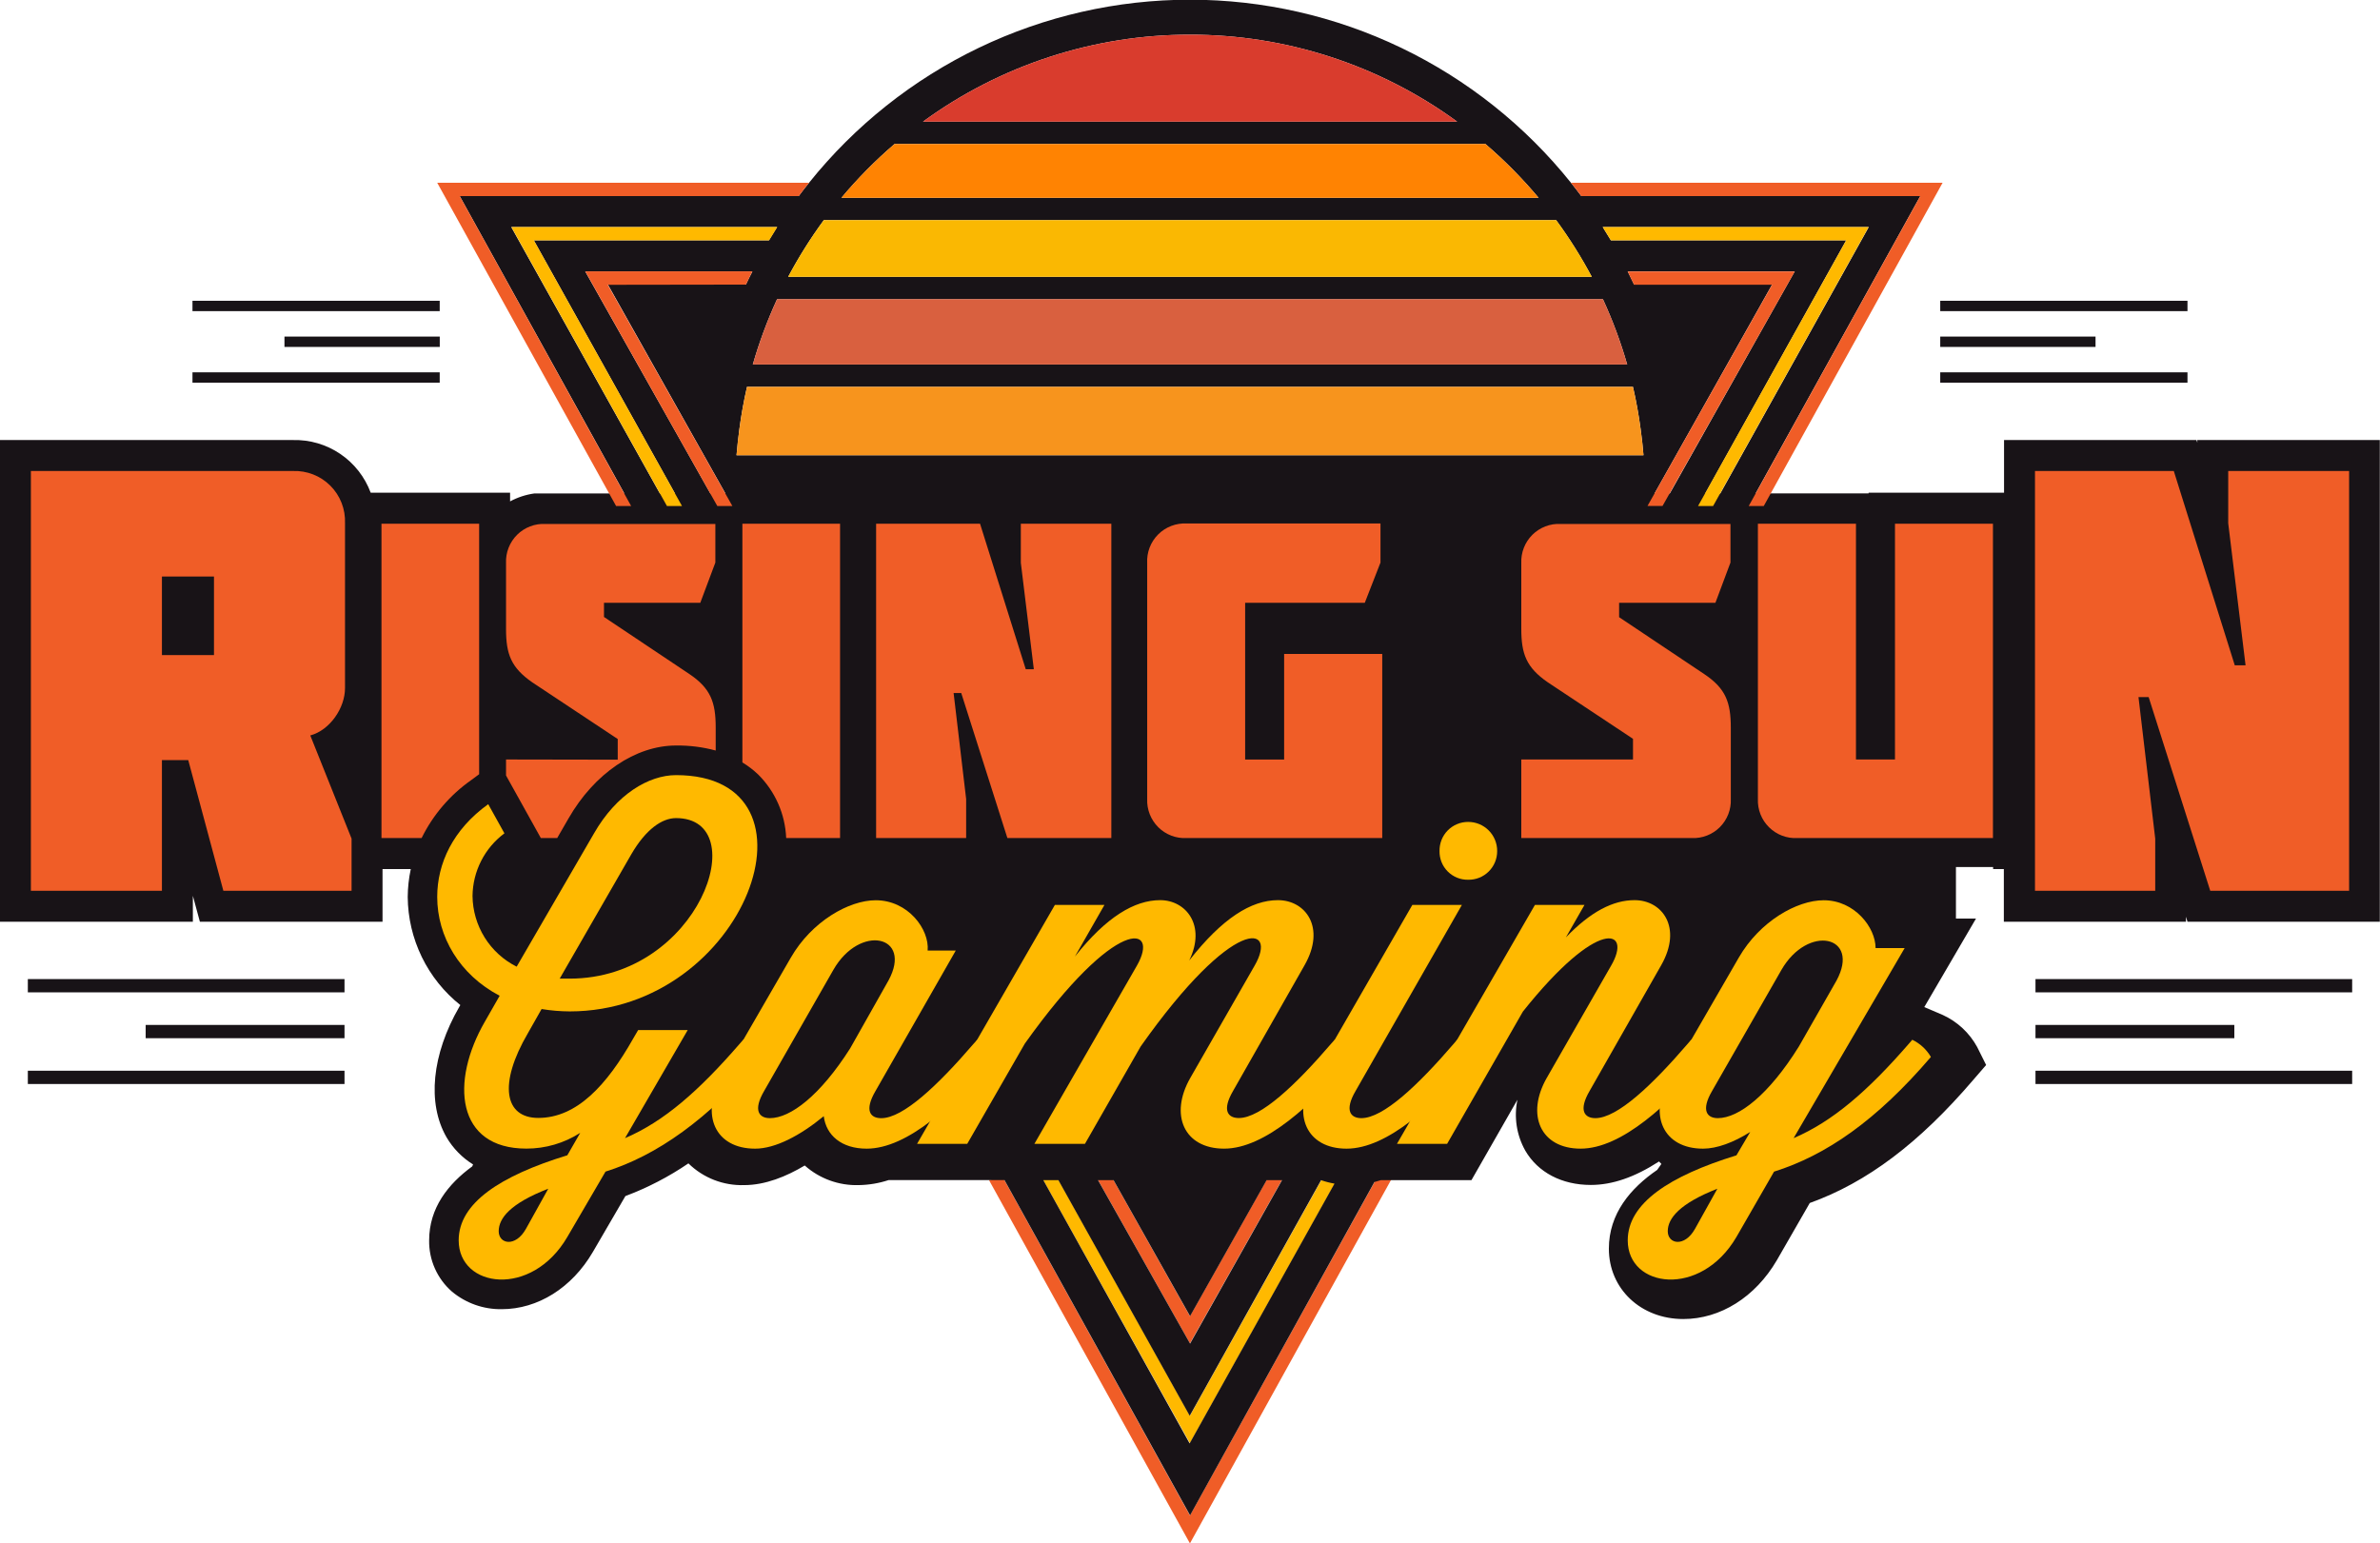 <svg width="165" height="107" viewBox="0 0 165 107" fill="none" xmlns="http://www.w3.org/2000/svg">
<g clip-path="url(#clip0_504_506)">
<path d="M82.495 105.076L69.503 81.588C69.195 81.685 68.881 81.763 68.564 81.822L82.495 107.014L96.996 80.804C96.537 81.058 96.059 81.279 95.567 81.463L82.495 105.076Z" fill="#F05D27"/>
<path d="M92.625 81.916C92.291 81.896 91.96 81.849 91.634 81.777L82.495 98.16L73.251 81.568H72.184L82.495 100.067L92.625 81.916Z" fill="#FFB900"/>
<path d="M89.481 80.742C89.231 80.534 89.004 80.3 88.803 80.044L82.495 91.258L77.052 81.568H75.981L82.495 93.147L89.481 80.742Z" fill="#F05D27"/>
<path d="M152.335 30.511V30.696L152.276 30.511H138.936V34.161H129.546V34.21H121.715L133.128 13.595H109.627C109.394 13.281 109.154 12.974 108.91 12.671C105.736 8.709 101.715 5.513 97.144 3.316C92.573 1.12 87.569 -0.021 82.5 -0.021C77.431 -0.021 72.427 1.12 67.856 3.316C63.285 5.513 59.264 8.709 56.09 12.671C55.846 12.974 55.606 13.281 55.373 13.595H31.872L43.282 34.213H37.116H37.053C36.462 34.295 35.89 34.481 35.363 34.764V34.161H25.699C25.292 33.066 24.553 32.125 23.587 31.471C22.621 30.817 21.475 30.481 20.309 30.511H0V63.912H13.371V62.113L13.858 63.912H26.52V60.259H28.478C28.342 60.894 28.271 61.541 28.266 62.19C28.277 63.633 28.611 65.056 29.242 66.353C29.873 67.651 30.786 68.79 31.914 69.688L31.844 69.806C29.935 73.111 29.601 76.492 30.954 78.849C31.405 79.62 32.038 80.269 32.797 80.738L32.738 80.874C31.076 82.087 29.751 83.746 29.751 86.005C29.741 86.678 29.878 87.345 30.153 87.959C30.427 88.573 30.832 89.12 31.34 89.561C32.307 90.363 33.528 90.793 34.783 90.774C37.286 90.774 39.651 89.292 41.101 86.807L43.358 82.931C44.899 82.353 46.366 81.592 47.726 80.665C48.236 81.164 48.842 81.555 49.506 81.814C50.171 82.072 50.881 82.194 51.593 82.171C53.057 82.171 54.521 81.571 55.791 80.811C56.816 81.724 58.151 82.21 59.522 82.171C60.231 82.161 60.935 82.044 61.608 81.822H69.638L82.505 105.069L95.285 81.958C95.435 81.92 95.581 81.878 95.73 81.829H102.011L105.2 76.252C104.948 77.454 105.141 78.706 105.742 79.776C106.619 81.289 108.277 82.16 110.287 82.16C111.772 82.16 113.33 81.627 115.017 80.532C115.069 80.592 115.125 80.651 115.18 80.703L114.888 81.118C113.049 82.38 111.539 84.144 111.539 86.577C111.539 89.365 113.758 91.457 116.7 91.457C119.267 91.457 121.69 89.937 123.186 87.378L125.467 83.412C129.435 81.986 133.052 79.257 136.79 74.889L137.694 73.843L137.072 72.595C136.539 71.619 135.706 70.841 134.696 70.378L133.406 69.827L136.992 63.689H135.601V60.116H138.178V60.259H138.922V63.912H151.549V63.563L151.653 63.912H164.986V30.511H152.335ZM51.256 29.776C51.388 28.779 51.565 27.792 51.788 26.823H113.209C113.435 27.792 113.612 28.779 113.744 29.776C113.824 30.368 113.894 30.964 113.939 31.564H51.061C51.12 30.964 51.176 30.368 51.256 29.776ZM114.707 34.213L122.855 19.733H113.289C113.146 19.426 112.996 19.12 112.843 18.813H124.427L115.765 34.213H114.707ZM52.191 25.276C52.636 23.724 53.199 22.209 53.874 20.744H111.126C111.801 22.209 112.364 23.724 112.809 25.276H52.191ZM51.711 19.733H42.145L50.289 34.213H49.246L40.573 18.823H52.163C52.004 19.12 51.854 19.426 51.711 19.733ZM76.26 81.829H77.202L82.505 91.258L87.812 81.829H88.88L82.505 93.161L76.124 81.829H76.26ZM129.557 15.742L119.263 34.217H118.22L127.992 16.662H111.679C111.494 16.355 111.306 16.045 111.112 15.742H129.557ZM82.498 2.405C89.155 2.395 95.643 4.507 101.023 8.436H63.987C69.364 4.509 75.846 2.397 82.498 2.405ZM62.019 9.983H102.981C104.311 11.124 105.545 12.373 106.671 13.717H58.333C59.456 12.372 60.689 11.123 62.019 9.983ZM57.112 15.264H107.884C108.801 16.513 109.626 17.826 110.354 19.193H54.643C55.371 17.826 56.196 16.513 57.112 15.264ZM35.443 15.742H53.874C53.68 16.045 53.492 16.355 53.308 16.662H37.008L46.791 34.213H45.747L35.443 15.742ZM72.333 81.829H73.377L82.481 98.167L91.589 81.829C91.891 81.935 92.201 82.014 92.517 82.066L82.474 100.081L72.333 81.829Z" fill="#181317"/>
<path d="M23.884 67.886H1.93V68.806H23.884V67.886Z" fill="#181317"/>
<path d="M23.884 71.065H10.099V71.985H23.884V71.065Z" fill="#181317"/>
<path d="M23.884 74.24H1.93V75.161H23.884V74.24Z" fill="#181317"/>
<path d="M163.07 67.886H141.116V68.806H163.07V67.886Z" fill="#181317"/>
<path d="M154.901 71.065H141.116V71.985H154.901V71.065Z" fill="#181317"/>
<path d="M163.07 74.24H141.116V75.161H163.07V74.24Z" fill="#181317"/>
<path d="M30.484 20.855H13.344V21.573H30.484V20.855Z" fill="#181317"/>
<path d="M30.488 23.337H19.721V24.055H30.488V23.337Z" fill="#181317"/>
<path d="M30.484 25.816H13.344V26.534H30.484V25.816Z" fill="#181317"/>
<path d="M151.653 20.855H134.512V21.573H151.653V20.855Z" fill="#181317"/>
<path d="M145.279 23.337H134.512V24.055H145.279V23.337Z" fill="#181317"/>
<path d="M151.653 25.816H134.512V26.534H151.653V25.816Z" fill="#181317"/>
<path d="M31.872 13.595H55.373C55.606 13.281 55.846 12.974 56.09 12.671H30.311L42.712 35.085H43.755L31.872 13.595Z" fill="#F05D27"/>
<path d="M133.128 13.595L121.235 35.085H122.278L134.676 12.671H108.91C109.154 12.974 109.394 13.281 109.627 13.595H133.128Z" fill="#F05D27"/>
<path d="M111.112 15.742C111.306 16.045 111.494 16.355 111.678 16.662H127.992L117.722 35.085H118.766L129.546 15.742H111.112Z" fill="#FFB900"/>
<path d="M53.322 16.662C53.506 16.355 53.694 16.045 53.888 15.742H35.457L46.238 35.085H47.281L37.008 16.662H53.322Z" fill="#FFB900"/>
<path d="M51.711 19.733C51.854 19.426 52.004 19.119 52.157 18.813H40.573L49.729 35.084H50.773L42.134 19.747L51.711 19.733Z" fill="#F05D27"/>
<path d="M112.844 18.823C112.997 19.13 113.146 19.437 113.289 19.744H122.855L114.217 35.081H115.26L124.427 18.823H112.844Z" fill="#F05D27"/>
<path d="M23.919 47.71V36.277C23.937 35.797 23.857 35.318 23.682 34.87C23.507 34.423 23.242 34.017 22.903 33.677C22.564 33.337 22.158 33.071 21.712 32.896C21.266 32.721 20.788 32.64 20.309 32.658H2.142V61.765H11.226V52.702H13.051L15.486 61.765H24.374V58.147L21.512 50.994C22.882 50.621 23.919 49.083 23.919 47.71ZM14.835 45.423H11.226V39.975H14.835V45.423Z" fill="#F05D27"/>
<path d="M70.772 36.315V39.023L71.673 46.403H71.113L67.945 36.315H60.739V58.108H66.981V55.4L66.112 48.052H66.641L69.84 58.108H77.046V36.315H70.772Z" fill="#F05D27"/>
<path d="M79.532 55.4C79.517 55.762 79.578 56.123 79.711 56.461C79.844 56.798 80.045 57.104 80.302 57.358C80.559 57.613 80.867 57.812 81.205 57.941C81.543 58.07 81.904 58.127 82.265 58.108H95.828V45.343H89.026V52.663H86.323V41.795H94.618L95.706 39.006V36.297H82.265C81.901 36.278 81.537 36.336 81.196 36.468C80.856 36.599 80.547 36.8 80.289 37.059C80.031 37.318 79.83 37.628 79.7 37.969C79.57 38.311 79.512 38.676 79.532 39.041V55.4Z" fill="#F05D27"/>
<path d="M105.468 43.6C105.468 45.343 105.815 46.277 107.3 47.306L113.212 51.227V52.66H105.468V58.108H117.291C117.65 58.123 118.008 58.064 118.343 57.933C118.678 57.803 118.982 57.603 119.236 57.349C119.49 57.094 119.688 56.789 119.819 56.454C119.949 56.118 120.009 55.76 119.993 55.4V50.45C119.993 48.707 119.646 47.741 118.161 46.745L112.249 42.792V41.795H118.926L119.969 39.006V36.329H108.201C107.84 36.31 107.479 36.367 107.141 36.496C106.803 36.625 106.495 36.824 106.238 37.078C105.981 37.333 105.779 37.639 105.647 37.977C105.514 38.314 105.453 38.675 105.468 39.037V43.6Z" fill="#F05D27"/>
<path d="M121.871 36.315V55.4C121.857 55.762 121.918 56.123 122.05 56.461C122.183 56.798 122.384 57.104 122.642 57.358C122.899 57.613 123.206 57.812 123.544 57.941C123.882 58.07 124.243 58.127 124.605 58.108H138.167V36.315H131.375V52.66H128.67V36.315H121.871Z" fill="#F05D27"/>
<path d="M154.477 36.277L155.68 46.131H154.932L150.704 32.658H141.081V61.765H149.417V58.147L148.256 48.334H148.961L153.232 61.765H162.858V32.658H154.477V36.277Z" fill="#F05D27"/>
<path d="M58.329 13.717H106.667C105.542 12.373 104.308 11.124 102.978 9.983H62.019C60.688 11.123 59.454 12.372 58.329 13.717Z" fill="#FF8302"/>
<path d="M53.874 20.741C53.199 22.206 52.636 23.721 52.191 25.272H112.809C112.364 23.721 111.801 22.206 111.126 20.741H53.874Z" fill="#D9603F"/>
<path d="M57.112 15.264C56.196 16.512 55.371 17.825 54.643 19.193H110.357C109.629 17.825 108.804 16.512 107.888 15.264H57.112Z" fill="#FAB802"/>
<path d="M82.498 2.405C75.846 2.397 69.364 4.509 63.987 8.435H101.023C95.643 4.507 89.155 2.395 82.498 2.405Z" fill="#D93C2D"/>
<path d="M113.939 31.564C113.894 30.964 113.824 30.368 113.744 29.776C113.612 28.779 113.435 27.792 113.209 26.823H51.788C51.565 27.792 51.388 28.779 51.256 29.776C51.176 30.368 51.106 30.964 51.061 31.564H113.939Z" fill="#F7941D"/>
<path d="M35.082 52.66V53.768L37.495 58.108H38.629L39.411 56.752C41.195 53.636 44.054 51.691 46.867 51.691C47.796 51.679 48.721 51.796 49.618 52.039V50.436C49.618 48.693 49.27 47.727 47.785 46.73L41.873 42.778V41.795H48.55L49.594 39.006V36.329H37.815C37.454 36.31 37.093 36.367 36.755 36.496C36.417 36.625 36.109 36.824 35.852 37.078C35.595 37.333 35.394 37.639 35.261 37.977C35.128 38.314 35.067 38.675 35.082 39.037V43.614C35.082 45.357 35.429 46.291 36.914 47.32L42.826 51.241V52.674L35.082 52.66Z" fill="#F05D27"/>
<path d="M51.468 36.315V52.865C51.861 53.102 52.227 53.382 52.56 53.699C53.741 54.869 54.436 56.445 54.504 58.108H58.239V36.315H51.468Z" fill="#F05D27"/>
<path d="M41.181 57.784C42.736 55.069 44.982 53.744 46.867 53.744C57.648 53.744 51.736 70.127 39.498 70.127C38.845 70.124 38.192 70.069 37.547 69.963L36.591 71.65C34.539 75.164 34.971 77.513 37.318 77.513C39.992 77.513 42.075 75.23 43.894 72.016L44.242 71.42H47.678L43.331 78.915C46.04 77.758 48.453 75.638 51.294 72.358L51.527 72.093C52.066 72.352 52.514 72.767 52.814 73.285C49.034 77.656 45.556 80.107 41.978 81.236L39.331 85.768C36.855 90.01 31.799 89.313 31.799 86.001C31.799 83.418 34.675 81.529 39.331 80.103L40.225 78.549C39.11 79.264 37.814 79.643 36.49 79.64C31.622 79.64 31.204 75.004 33.618 70.831L34.64 69.043C31.858 67.586 30.311 64.937 30.311 62.187C30.311 59.868 31.402 57.516 33.847 55.759L34.971 57.78C34.293 58.284 33.741 58.938 33.357 59.691C32.974 60.443 32.769 61.275 32.759 62.12C32.77 63.141 33.061 64.139 33.601 65.004C34.141 65.869 34.908 66.568 35.819 67.025L41.181 57.784ZM36.459 85.21L38.01 82.421C35.367 83.446 34.574 84.475 34.574 85.367C34.574 86.259 35.732 86.5 36.459 85.21ZM39.498 67.854C48.484 67.854 52.32 56.724 46.867 56.724C45.907 56.724 44.781 57.484 43.762 59.241L38.803 67.854H39.498Z" fill="#FFB900"/>
<path d="M67.75 72.093C68.289 72.352 68.737 72.767 69.037 73.285C66.195 76.597 62.923 79.644 60.082 79.644C58.343 79.644 57.272 78.716 57.109 77.392C55.457 78.751 53.739 79.644 52.351 79.644C49.569 79.644 48.55 77.294 50.004 74.743L54.827 66.397C56.281 63.877 58.861 62.42 60.711 62.42C62.958 62.42 64.443 64.442 64.311 65.906H66.262L60.697 75.645C59.905 77.001 60.332 77.531 61.094 77.531C62.614 77.531 65.024 75.248 67.503 72.365L67.75 72.093ZM52.977 75.642C52.184 76.998 52.63 77.528 53.374 77.528C54.796 77.528 56.851 75.973 58.938 72.693L61.602 67.973C63.288 64.857 59.619 64.031 57.776 67.245L52.977 75.642Z" fill="#FFB900"/>
<path d="M92.531 72.093C93.07 72.352 93.518 72.767 93.818 73.285C90.977 76.597 87.704 79.643 84.863 79.643C82.081 79.643 81.062 77.294 82.519 74.742L86.977 66.959C88.629 64.111 85.559 63.382 79.08 72.557L75.216 79.312H71.711L78.816 66.959C80.436 64.142 77.425 63.413 71.05 72.358L67.055 79.312H63.577L73.133 62.744H76.569L74.521 66.324C76.701 63.574 78.652 62.413 80.433 62.413C82.213 62.413 83.639 64.156 82.446 66.596C84.727 63.678 86.744 62.413 88.594 62.413C90.511 62.413 91.933 64.302 90.445 66.92L85.489 75.635C84.696 76.991 85.124 77.52 85.885 77.52C87.405 77.52 89.819 75.237 92.295 72.355L92.531 72.093Z" fill="#FFB900"/>
<path d="M101.02 72.093C101.559 72.353 102.008 72.768 102.31 73.285C99.469 76.597 96.196 79.644 93.355 79.644C90.573 79.644 89.554 77.294 91.008 74.742L97.914 62.744H101.35L93.981 75.642C93.188 76.998 93.633 77.528 94.378 77.528C95.901 77.528 98.311 75.244 100.79 72.362L101.02 72.093ZM101.781 56.989C102.046 56.988 102.309 57.039 102.554 57.14C102.799 57.242 103.022 57.391 103.209 57.579C103.397 57.767 103.545 57.99 103.645 58.236C103.746 58.482 103.797 58.745 103.795 59.011C103.796 59.275 103.745 59.537 103.644 59.78C103.543 60.024 103.394 60.245 103.206 60.43C103.019 60.616 102.796 60.761 102.551 60.859C102.306 60.956 102.045 61.004 101.781 60.998C101.52 61.003 101.26 60.955 101.017 60.856C100.775 60.758 100.554 60.612 100.369 60.426C100.184 60.241 100.038 60.02 99.94 59.777C99.843 59.534 99.794 59.273 99.799 59.011C99.794 58.747 99.841 58.484 99.938 58.239C100.035 57.993 100.18 57.77 100.365 57.581C100.55 57.393 100.77 57.244 101.014 57.142C101.257 57.04 101.518 56.988 101.781 56.989Z" fill="#FFB900"/>
<path d="M117.243 72.093C117.782 72.353 118.231 72.768 118.533 73.285C115.692 76.597 112.419 79.643 109.578 79.643C106.796 79.643 105.777 77.294 107.231 74.742L111.692 66.959C113.181 64.41 110.833 63.546 105.579 70.138L100.324 79.312H96.847L106.413 62.744H109.849L108.559 64.996C110.277 63.208 111.832 62.413 113.32 62.413C115.236 62.413 116.655 64.302 115.17 66.92L110.204 75.642C109.411 76.998 109.856 77.528 110.6 77.528C112.124 77.528 114.534 75.244 117.013 72.362L117.243 72.093Z" fill="#FFB900"/>
<path d="M120.383 80.107L121.339 78.486C120.185 79.215 119.027 79.644 118.07 79.644C115.288 79.644 114.269 77.294 115.723 74.743L120.546 66.397C122 63.877 124.577 62.42 126.43 62.42C128.576 62.42 130.03 64.309 130.03 65.735H132.047L124.347 78.915C127.056 77.758 129.501 75.638 132.346 72.358L132.575 72.093C133.114 72.353 133.564 72.768 133.865 73.285C130.096 77.691 126.594 80.107 122.991 81.237L120.383 85.768C117.903 90.01 112.847 89.313 112.847 86.002C112.847 83.422 115.754 81.533 120.383 80.107ZM117.507 85.21L119.061 82.422C116.45 83.447 115.622 84.475 115.622 85.367C115.622 86.26 116.78 86.5 117.507 85.21ZM118.696 75.642C117.903 76.998 118.348 77.528 119.093 77.528C120.546 77.528 122.629 75.907 124.712 72.56L127.321 67.99C129.007 64.874 125.338 64.048 123.495 67.262L118.696 75.642Z" fill="#FFB900"/>
<path d="M32.658 54.096L33.218 53.681V36.315H26.447V58.108H29.229C30.018 56.504 31.197 55.124 32.658 54.096Z" fill="#F05D27"/>
</g>
<defs>
<clipPath id="clip0_504_506">
<rect width="165" height="107" fill="white"/>
</clipPath>
</defs>
</svg>

